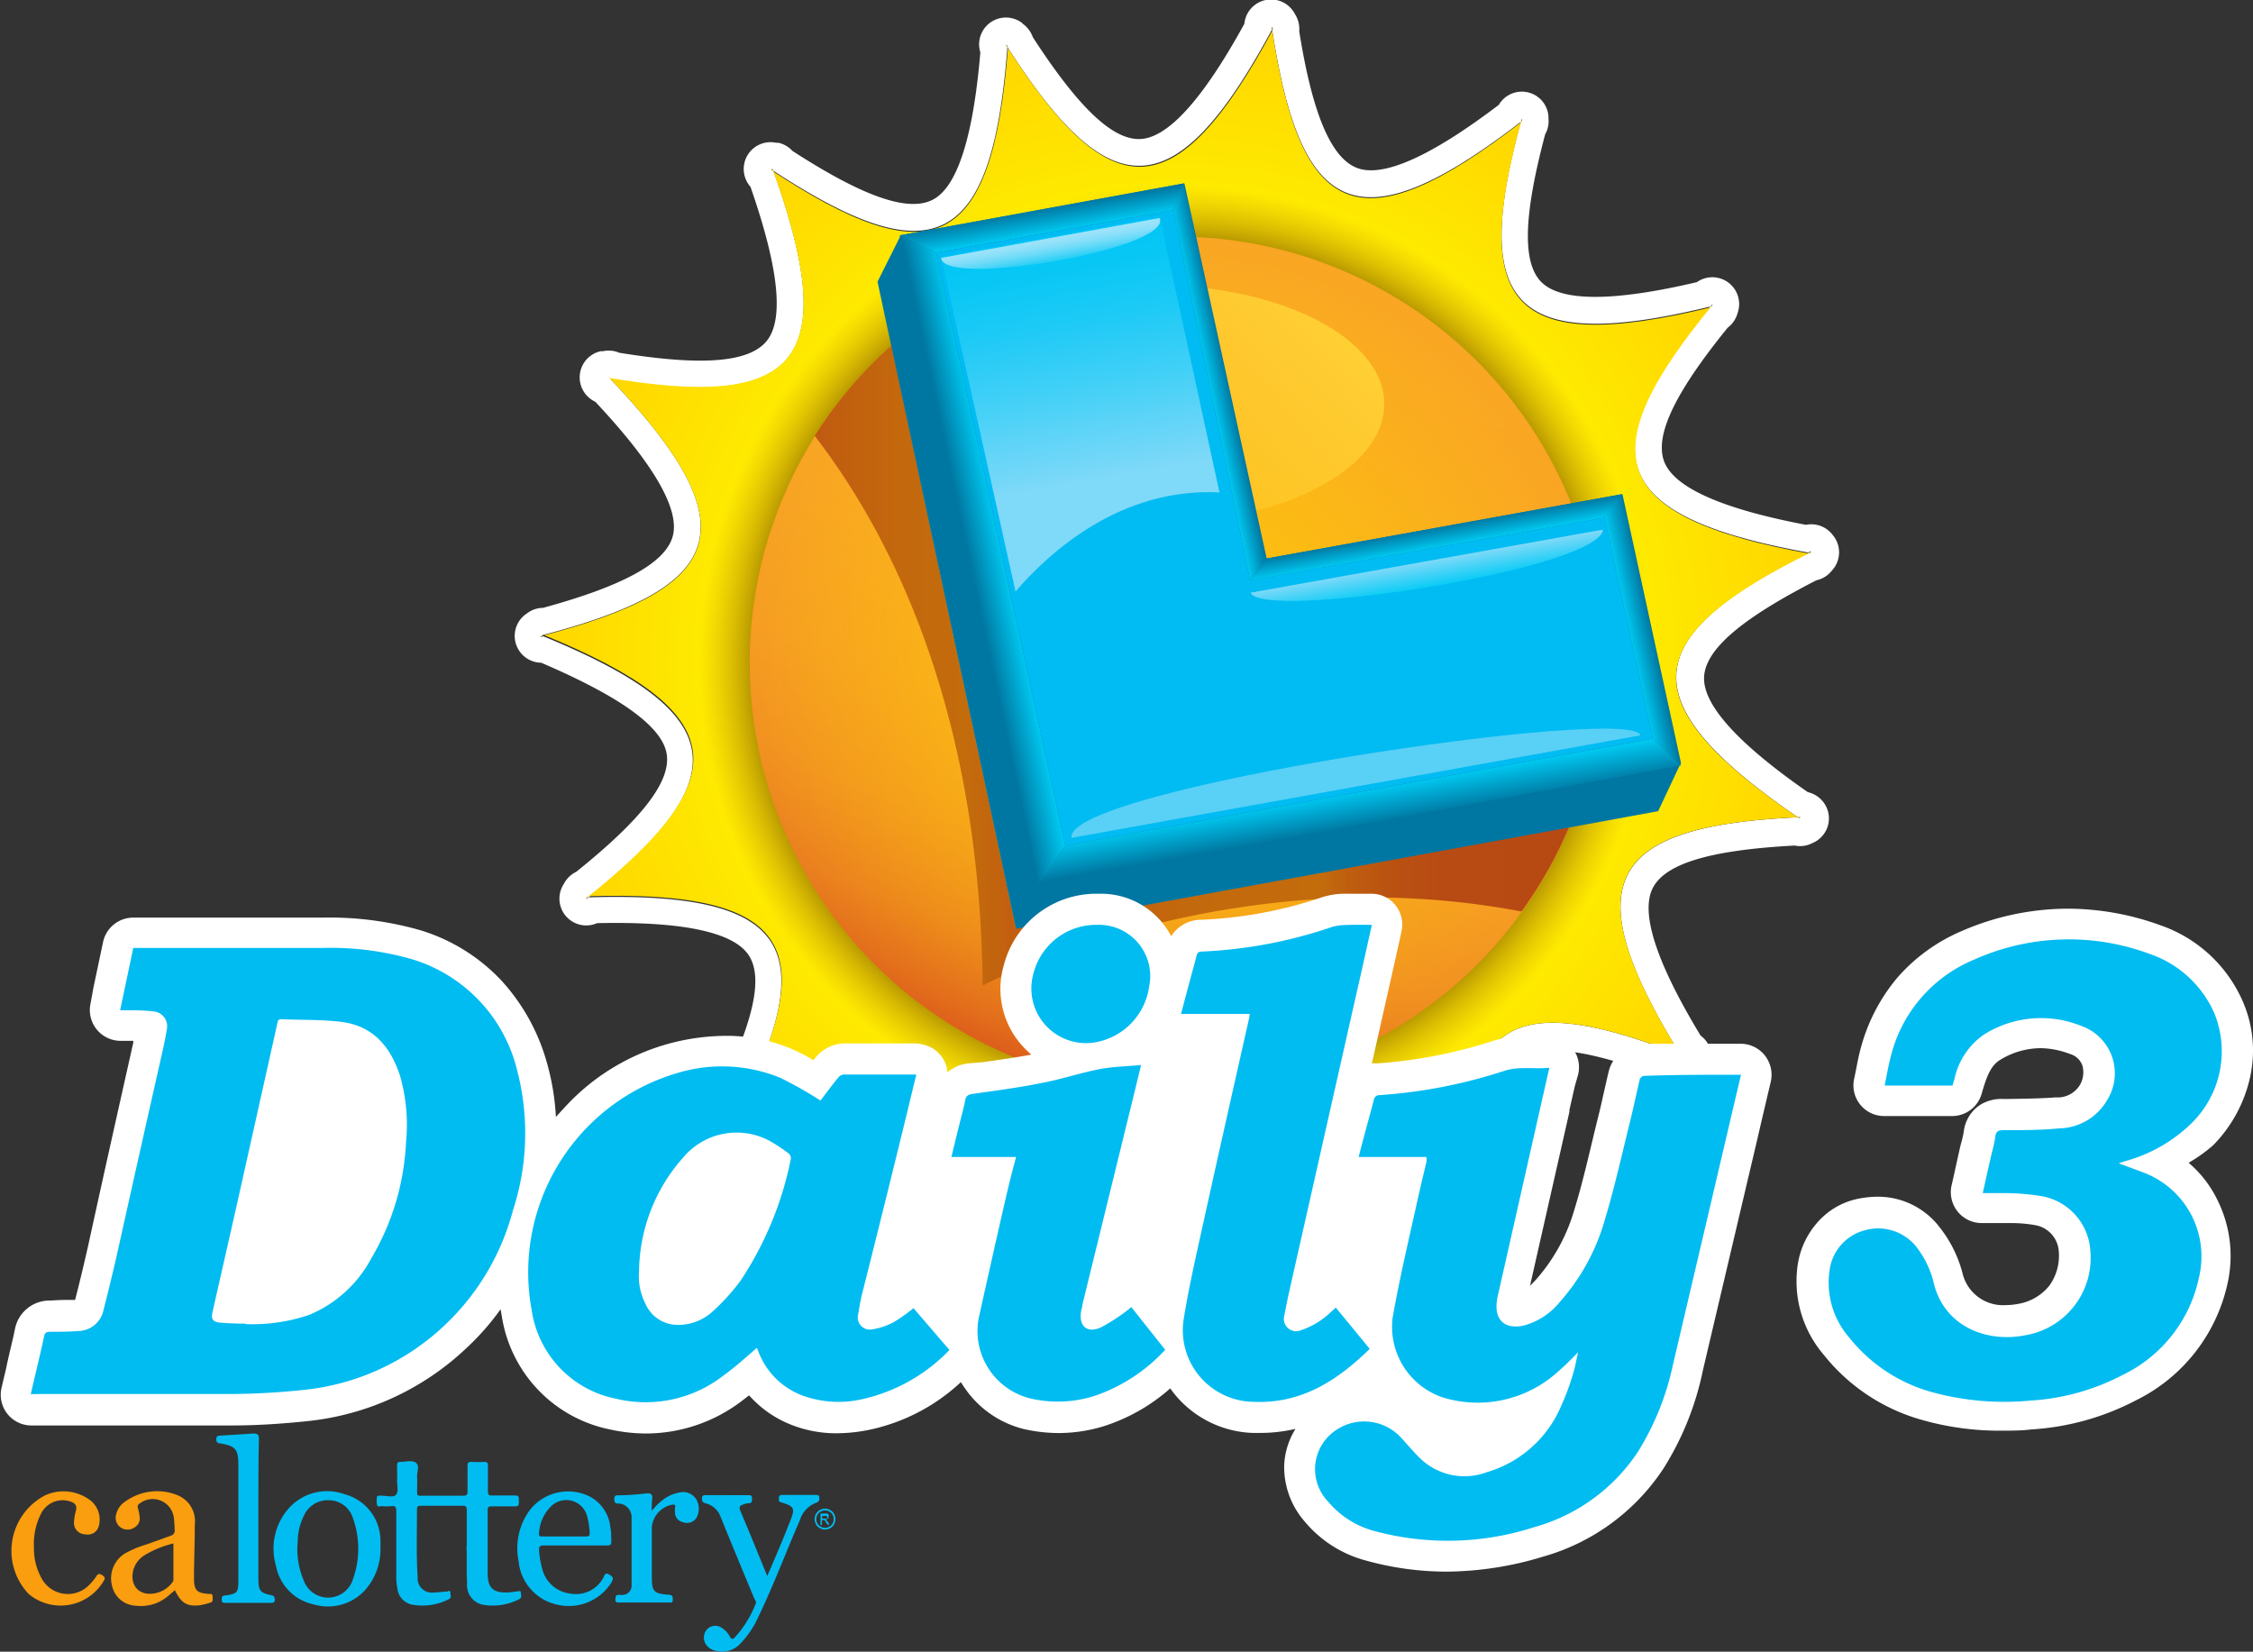 <svg xmlns="http://www.w3.org/2000/svg" xmlns:xlink="http://www.w3.org/1999/xlink" viewBox="0 0 199.16 146"><rect x="0" y="0" width="199.16" height="146" fill="#333333" stroke="none"/><defs><style>.cls-1{fill:#fff;}.cls-2{fill:url(#radial-gradient);}.cls-3{fill:url(#radial-gradient-2);}.cls-4{fill:url(#linear-gradient);}.cls-5{fill:url(#radial-gradient-3);}.cls-6{fill:url(#linear-gradient-2);}.cls-7{fill:url(#linear-gradient-3);}.cls-8{fill:#0077a3;}.cls-9{fill:url(#linear-gradient-4);}.cls-10{fill:url(#linear-gradient-5);}.cls-11{fill:url(#linear-gradient-6);}.cls-12{fill:url(#linear-gradient-7);}.cls-13{fill:url(#linear-gradient-8);}.cls-14{fill:url(#linear-gradient-9);}.cls-15{fill:#00bcf2;}.cls-16{fill:url(#linear-gradient-10);}.cls-17{fill:url(#linear-gradient-11);}.cls-18{fill:#59d0f6;}.cls-19{fill:url(#linear-gradient-12);}.cls-20{fill:#01bcf1;}.cls-21{fill:#fa9d0f;}</style><radialGradient id="radial-gradient" cx="103.95" cy="58.59" r="56.18" gradientUnits="userSpaceOnUse"><stop offset="0.65" stop-color="#fef100"/><stop offset="1" stop-color="#ffd600"/></radialGradient><radialGradient id="radial-gradient-2" cx="103.95" cy="58.59" r="56.18" gradientUnits="userSpaceOnUse"><stop offset="0.66" stop-color="#ab8b00"/><stop offset="0.75" stop-color="#dcad09" stop-opacity="0"/></radialGradient><linearGradient id="linear-gradient" x1="91.06" y1="94.01" x2="116.84" y2="23.17" gradientUnits="userSpaceOnUse"><stop offset="0" stop-color="#dd5d1b"/><stop offset="0.04" stop-color="#e1691c"/><stop offset="0.13" stop-color="#ea7f1f"/><stop offset="0.24" stop-color="#f19121"/><stop offset="0.38" stop-color="#f69d23"/><stop offset="0.56" stop-color="#f8a424"/><stop offset="1" stop-color="#f9a624"/></linearGradient><radialGradient id="radial-gradient-3" cx="103.95" cy="58.59" r="37.68" gradientUnits="userSpaceOnUse"><stop offset="0" stop-color="#ffca09"/><stop offset="1" stop-color="#ffca09" stop-opacity="0"/></radialGradient><linearGradient id="linear-gradient-2" x1="90.48" y1="47.21" x2="113.44" y2="24.24" gradientUnits="userSpaceOnUse"><stop offset="0" stop-color="#ffd033" stop-opacity="0"/><stop offset="1" stop-color="#ffd033"/></linearGradient><linearGradient id="linear-gradient-3" x1="72" y1="58.85" x2="138.7" y2="58.85" gradientUnits="userSpaceOnUse"><stop offset="0" stop-color="#c15911"/><stop offset="0.02" stop-color="#c15d10"/><stop offset="0.11" stop-color="#c3680d"/><stop offset="0.2" stop-color="#c36c0c"/><stop offset="0.26" stop-color="#c25f0f"/><stop offset="0.32" stop-color="#c15911"/><stop offset="0.37" stop-color="#c25f0f"/><stop offset="0.5" stop-color="#c3690d"/><stop offset="0.67" stop-color="#c36c0c"/><stop offset="0.71" stop-color="#be5e0f"/><stop offset="0.76" stop-color="#ba5211"/><stop offset="0.83" stop-color="#b84b13"/><stop offset="1" stop-color="#b74913"/></linearGradient><linearGradient id="linear-gradient-4" x1="92.46" y1="20.62" x2="92.08" y2="18.43" gradientUnits="userSpaceOnUse"><stop offset="0" stop-color="#00c9f1"/><stop offset="1" stop-color="#0076a0"/></linearGradient><linearGradient id="linear-gradient-5" x1="85.63" y1="49.47" x2="88.66" y2="48.83" gradientUnits="userSpaceOnUse"><stop offset="0" stop-color="#0076a0"/><stop offset="1" stop-color="#00c9f1"/></linearGradient><linearGradient id="linear-gradient-6" x1="120.26" y1="73.11" x2="119.71" y2="69.94" xlink:href="#linear-gradient-5"/><linearGradient id="linear-gradient-7" x1="144.03" y1="56.08" x2="146.04" y2="55.65" xlink:href="#linear-gradient-4"/><linearGradient id="linear-gradient-8" x1="106.82" y1="33.92" x2="108.56" y2="33.55" xlink:href="#linear-gradient-4"/><linearGradient id="linear-gradient-9" x1="127.1" y1="48.38" x2="126.78" y2="46.6" xlink:href="#linear-gradient-4"/><linearGradient id="linear-gradient-10" x1="98.6" y1="50.73" x2="93.32" y2="20.78" gradientUnits="userSpaceOnUse"><stop offset="0.28" stop-color="#7fd9f8"/><stop offset="0.33" stop-color="#73d7f8"/><stop offset="0.55" stop-color="#42d0f7"/><stop offset="0.74" stop-color="#1ecaf6"/><stop offset="0.9" stop-color="#08c7f5"/><stop offset="1" stop-color="#00c6f5"/></linearGradient><linearGradient id="linear-gradient-11" x1="126.47" y1="51.87" x2="126.07" y2="49.59" gradientUnits="userSpaceOnUse"><stop offset="0" stop-color="#0accf6"/><stop offset="1" stop-color="#7fd9f8"/></linearGradient><linearGradient id="linear-gradient-12" x1="93.22" y1="23.09" x2="92.85" y2="20.97" gradientUnits="userSpaceOnUse"><stop offset="0" stop-color="#23cef6"/><stop offset="0.2" stop-color="#48d4f7"/><stop offset="0.44" stop-color="#6edbf8"/><stop offset="0.66" stop-color="#89dff9"/><stop offset="0.85" stop-color="#99e2fa"/><stop offset="1" stop-color="#9fe3fa"/></linearGradient></defs><g id="Layer_2" data-name="Layer 2"><g id="Layer_1-2" data-name="Layer 1"><path class="cls-1" d="M162,47.28a2.37,2.37,0,0,0-2.36-.89c-7.47-1.42-11.69-3.31-12.54-5.62s1-6.11,5.62-11.8a2.42,2.42,0,0,0,.84-1.17l.06-.19A2.37,2.37,0,0,0,150,24.94c-7.4,1.74-12,1.73-13.74,0s-1.55-6,.33-13.07a2.34,2.34,0,0,0,.29-1.4l0-.2a2.36,2.36,0,0,0-4.39-1c-6.06,4.6-10.29,6.47-12.57,5.56S116,10,114.85,2.77a2.44,2.44,0,0,0-.31-1.41l-.1-.17A2.37,2.37,0,0,0,110,2.1c-3.66,6.67-6.76,10.1-9.22,10.19s-5.49-2.85-9.48-9a2.45,2.45,0,0,0-.85-1.16L90.31,2a2.37,2.37,0,0,0-3.65,2.63c-.64,7.58-2.07,12-4.28,13.06s-6.18-.37-12.33-4.35a2.37,2.37,0,0,0-1.24-.72l-.2,0a2.37,2.37,0,0,0-2.27,3.89c2.5,7.18,3,11.78,1.4,13.67s-5.79,2.17-13,1a2.37,2.37,0,0,0-1.42-.14l-.2,0a2.37,2.37,0,0,0-.5,4.47c5.21,5.55,7.51,9.56,6.84,11.92S55,51.82,48,53.73a2.33,2.33,0,0,0-1.36.45l-.16.11a2.37,2.37,0,0,0,1.36,4.29c7,3,10.75,5.67,11.1,8.11s-2.26,5.76-8,10.37a2.42,2.42,0,0,0-1.06,1l-.1.17a2.37,2.37,0,0,0,3,3.37c7.61-.17,12.13.8,13.44,2.89s.27,6.18-3,12.71a2.32,2.32,0,0,0-.59,1.41,2.37,2.37,0,0,0,4.09,2c6.88-3.25,11.4-4.2,13.45-2.83s2.76,5.54,2.39,12.85a2.4,2.4,0,0,0,0,1.43l.07.2a2.36,2.36,0,0,0,2.55,1.62,2.39,2.39,0,0,0,2-1.59c5-5.77,8.71-8.48,11.13-8.06s4.78,3.94,7.42,10.77a2.28,2.28,0,0,0,.59,1.31l.13.15a2.39,2.39,0,0,0,1.77.79,2.38,2.38,0,0,0,2.35-2.6c2.2-7.28,4.52-11.28,6.9-11.88s6,1.65,11.15,6.82a2.41,2.41,0,0,0,1.07,1l.19.08a2.37,2.37,0,0,0,3-3.32c-1-7.55-.46-12.15,1.47-13.67s6.12-.92,13,1.7a2.42,2.42,0,0,0,1.36.44h.21a2.37,2.37,0,0,0,1.41-4.28c-3.94-6.5-5.36-10.9-4.21-13.08s5.22-3.33,12.53-3.72a2.32,2.32,0,0,0,1.42-.15l.19-.09a2.36,2.36,0,0,0,1.35-2.7,2.4,2.4,0,0,0-1.8-1.78c-6.25-4.34-9.33-7.78-9.17-10.23s3.41-5.16,9.93-8.5a2.34,2.34,0,0,0,1.25-.72l.13-.15A2.37,2.37,0,0,0,162,47.28Zm-2,1.58-.12,0C144.91,56.35,144,62,158.91,72.23h.28l-.19.08-.09-.07c-16.69.8-19.86,5.6-10.36,21l.26.1h-.2l-.06-.1c-15.57-6.06-20.42-3-18,15l.2.2-.19-.08s0-.08,0-.12c-11.76-11.86-17.45-11-22.53,6.35,0,.09.06.18.1.27l-.14-.15a.56.56,0,0,1,0-.12c-5.92-15.62-11.47-17.15-23.17-3.36,0,.1,0,.19,0,.28l-.06-.19.08-.09c1-16.68-3.49-20.34-19.8-12.5a2,2,0,0,1-.13.25l0-.2.11,0c7.65-14.84,5.08-20-13-19.46l-.22.17.1-.17h.12c13-10.46,12.77-16.21-4-23.08l-.27.08L48,56.1l.11,0c16.15-4.25,18.26-9.6,5.76-22.69l-.27,0,.19,0,.08.08c16.49,2.69,20.59-1.34,14.5-18.38l-.24-.15.2,0s0,.07,0,.11c14,9.16,19.36,7.14,20.72-10.9l-.15-.23.16.12s0,.07,0,.11c9,14.05,14.78,14.4,23.36-1.52,0-.1,0-.19,0-.28l.1.17-.06.11c2.54,16.51,7.64,19.16,22,8.1,0-.09.05-.18.08-.27l0,.2-.1.07c-4.39,16.12-.81,20.62,16.77,16.34l.18-.22-.07.2-.11,0C140.59,40,142,45.6,159.83,48.84l.25-.13Z"/><path class="cls-2" d="M64.92,98.93c7.83-15.07,5.31-20.27-13-19.71l-.1.17C65.11,68.8,64.92,63,48,56.1l-.16.12c16.44-4.27,18.61-9.63,6-22.85l-.19,0C70.33,36.2,74.5,32.19,68.31,15l-.2,0c14.18,9.36,19.61,7.39,21-10.86l-.16-.12c9.14,14.32,14.9,14.73,23.57-1.4l-.1-.17c2.53,16.8,7.62,19.52,22.1,8.31l0-.2c-4.53,16.38-1,20.94,16.8,16.59l.07-.2c-10.8,13.12-9.41,18.73,8.61,22l.13-.15C144.89,56.31,143.87,62,159,72.3l.19-.08c-17,.75-20.21,5.54-10.58,21.11h.2c-15.81-6.21-20.72-3.16-18.25,15l.19.08c-11.92-12.1-17.65-11.31-22.77,6.27l.14.15c-6-15.91-11.52-17.51-23.35-3.54l.06.19c1-17-3.4-20.68-19.89-12.73"/><path class="cls-3" d="M64.92,98.93c7.83-15.07,5.31-20.27-13-19.71l-.1.17C65.11,68.8,64.92,63,48,56.1l-.16.12c16.44-4.27,18.61-9.63,6-22.85l-.19,0C70.33,36.2,74.5,32.19,68.31,15l-.2,0c14.18,9.36,19.61,7.39,21-10.86l-.16-.12c9.14,14.32,14.9,14.73,23.57-1.4l-.1-.17c2.53,16.8,7.62,19.52,22.1,8.31l0-.2c-4.53,16.38-1,20.94,16.8,16.59l.07-.2c-10.8,13.12-9.41,18.73,8.61,22l.13-.15C144.89,56.31,143.87,62,159,72.3l.19-.08c-17,.75-20.21,5.54-10.58,21.11h.2c-15.81-6.21-20.72-3.16-18.25,15l.19.08c-11.92-12.1-17.65-11.31-22.77,6.27l.14.15c-6-15.91-11.52-17.51-23.35-3.54l.06.19c1-17-3.4-20.68-19.89-12.73"/><circle class="cls-4" cx="103.95" cy="58.59" r="37.68"/><circle class="cls-5" cx="103.95" cy="58.59" r="37.68"/><ellipse class="cls-6" cx="101.96" cy="35.72" rx="20.41" ry="10.52"/><path class="cls-7" d="M89.8,82.07l-11-51.54a37.64,37.64,0,0,0-6.78,8c7.93,10.27,14.64,26.23,14.84,48.59,0,0,21.61-11.51,47.64-6.55a37.54,37.54,0,0,0,4.22-7.5Z"/><polygon class="cls-8" points="77.57 24.9 79.63 20.79 104.7 16.21 111.97 49.37 143.42 43.68 148.59 67.42 146.58 71.7 89.81 82.1 77.57 24.9"/><polygon class="cls-9" points="103.68 18.59 104.65 16.21 79.53 20.8 82.76 22.33 103.68 18.59"/><polygon class="cls-10" points="82.76 22.33 79.53 20.8 91.86 78.12 94.17 74.73 82.76 22.33"/><polygon class="cls-11" points="146.09 65.29 94.17 74.73 91.86 78.12 148.59 67.66 146.09 65.29"/><polygon class="cls-12" points="143.37 43.68 141.83 45.76 146.09 65.29 148.59 67.66 143.37 43.68"/><polygon class="cls-13" points="104.65 16.21 103.68 18.59 110.51 51.3 111.92 49.37 104.65 16.21"/><polygon class="cls-14" points="111.92 49.37 110.51 51.3 110.6 51.29 141.83 45.76 143.37 43.68 111.92 49.37"/><polygon class="cls-15" points="94.17 74.73 146.09 65.29 141.83 45.76 110.51 51.3 103.68 18.59 82.76 22.33 94.17 74.73"/><path class="cls-16" d="M107.8,43.53l-5.29-24.37L83.19,22.69l6.58,29.6C92.68,48.9,99,43.07,107.8,43.53Z"/><path class="cls-17" d="M141.67,47l0-.18-31.12,5.57C111.48,54.85,140.13,50.58,141.67,47Z"/><path class="cls-18" d="M94.73,74.06,145,65C144.44,62.25,93.92,69.73,94.73,74.06Z"/><path class="cls-19" d="M102.51,19.27,83.19,22.8C83.42,25.48,103.68,22,102.51,19.27Z"/><path class="cls-1" d="M153.9,92.26h-2.79c-1.89,0-3.9,0-5.9,0a3.23,3.23,0,0,0-3,2.43c-.15.61-.28,1.22-.42,1.82s-.27,1.23-.42,1.83c-.19.76-.38,1.54-.56,2.29-.5,2.08-1,4.22-1.63,6.26a16,16,0,0,1-3.43,6.25c-.18.19-.34.36-.5.51l3.48-15.36,0-.16.48-2.12L139.5,95a3,3,0,0,0,.08-.67,2.72,2.72,0,0,0-2.66-2.72h-.13l-.23,0-.69,0h-1.06A8.94,8.94,0,0,0,132,92a42.74,42.74,0,0,1-10.32,2,1.92,1.92,0,0,0-.41,0q.66-2.91,1.31-5.82c.3-1.32.6-2.64.9-4,.14-.63.28-1.26.42-1.91A2.72,2.72,0,0,0,121.27,79h-1.44l-1.08,0a6.63,6.63,0,0,0-1.85.3,38.13,38.13,0,0,1-10.74,2,3.14,3.14,0,0,0-2.63,1.45A7,7,0,0,0,97.15,79H97a8.44,8.44,0,0,0-8.28,6.37A7.49,7.49,0,0,0,90,92a8.46,8.46,0,0,0,1.17,1.22c-1.4.26-2.82.46-4.3.67L85.54,94a3.49,3.49,0,0,0-1.79.79,2.62,2.62,0,0,0-.39-1.21,2.73,2.73,0,0,0-1.7-1.23h0a3.16,3.16,0,0,0-.85-.12h-3l-3.29,0A3.41,3.41,0,0,0,72,93.6l-.09.11a16.25,16.25,0,0,0-1.76-.92,14.71,14.71,0,0,0-6-1.23,19.67,19.67,0,0,0-4.72.61A19.41,19.41,0,0,0,49.81,98c-.23.24-.45.49-.67.73a21.5,21.5,0,0,0-.8-4.81,17.85,17.85,0,0,0-4-7.23,16.35,16.35,0,0,0-7.13-4.45,29.16,29.16,0,0,0-8.7-1.13l-6.74,0h-10a2.73,2.73,0,0,0-2.66,2.16L8.26,87.3,8,88.72A2.72,2.72,0,0,0,10.62,92h1.16l0,.11v.06c-1.33,5.92-2.69,12-4,18-.37,1.63-.75,3.22-1.14,4.73-.7,0-1.45,0-2.15.06a3.11,3.11,0,0,0-3.18,2.58c-.15.73-.33,1.46-.51,2.23-.07.32-.15.64-.22,1s-.19.81-.29,1.24l-.14.61A2.71,2.71,0,0,0,2.72,126H13.14c2.86,0,5.19,0,7.33,0,2.31,0,4.59-.16,6.78-.39a24,24,0,0,0,13.94-6.41,22.49,22.49,0,0,0,3.06-3.47l.12.68a12.1,12.1,0,0,0,9.54,9.94,14.85,14.85,0,0,0,3.22.36,14,14,0,0,0,8.33-2.79l.76-.58a9.71,9.71,0,0,0,3.83,2.64,10.77,10.77,0,0,0,3.91.71,14.71,14.71,0,0,0,2.71-.27,17,17,0,0,0,8.27-4.25c.12.2.25.39.39.59a8.92,8.92,0,0,0,5.19,3.56,14,14,0,0,0,3.06.35,13.6,13.6,0,0,0,4.07-.63,16.31,16.31,0,0,0,5.8-3.32c.13.19.27.38.42.56a9.33,9.33,0,0,0,6.86,3.38l.66,0a13.66,13.66,0,0,0,3.13-.36,6.63,6.63,0,0,0-1,3.2,7.33,7.33,0,0,0,1.82,5,10.56,10.56,0,0,0,5.33,3.42,26.64,26.64,0,0,0,7.15,1,29.77,29.77,0,0,0,8.57-1.32,18.89,18.89,0,0,0,10.66-7.8,26.06,26.06,0,0,0,3.47-8.62c1.27-5.41,2.57-10.91,3.82-16.23.47-2,.95-4,1.42-6.06.17-.71.34-1.43.51-2.17l.26-1.09a2.76,2.76,0,0,0-.51-2.32A2.73,2.73,0,0,0,153.9,92.26Z"/><path class="cls-1" d="M195.64,101.23a12.39,12.39,0,0,0,3.26-6,10.88,10.88,0,0,0-.66-6.75,12.34,12.34,0,0,0-7.31-6.71,24.11,24.11,0,0,0-8.11-1.45v0a23.61,23.61,0,0,0-9.46,2,15.62,15.62,0,0,0-5.69,4.16,16.1,16.1,0,0,0-3.21,6.27c-.17.64-.29,1.26-.4,1.86-.06.26-.1.51-.16.76a2.71,2.71,0,0,0,2.67,3.28h6a2.71,2.71,0,0,0,2.61-2,1.15,1.15,0,0,0,.06-.21l.1-.32c.43-1.4.81-2,1.41-2.4a6.94,6.94,0,0,1,3.61-1.07,7.51,7.51,0,0,1,2.61.51,1.64,1.64,0,0,1,1.1,1,2.23,2.23,0,0,1-.17,1.67A2.3,2.3,0,0,1,181.73,97c-1.36.1-2.72.12-4.17.14H177a3.5,3.5,0,0,0-2,.55,3.29,3.29,0,0,0-1.41,2.35,9.12,9.12,0,0,1-.23,1c-.06.23-.12.47-.17.72-.16.7-.31,1.39-.47,2.12l-.21.92a2.73,2.73,0,0,0,2.66,3.31h1.29l.6,0,.82,0a11.81,11.81,0,0,1,2,.18,2.51,2.51,0,0,1,2.11,2.3,4.52,4.52,0,0,1-.84,3.06,4.46,4.46,0,0,1-2.74,1.6,5.65,5.65,0,0,1-1.08.11,3.68,3.68,0,0,1-3.81-2.67,11,11,0,0,0-2-4.13,6.86,6.86,0,0,0-5.56-2.78,9,9,0,0,0-1.89.22,6.5,6.5,0,0,0-3.48,2.13,7.27,7.27,0,0,0-1.67,3.63,10,10,0,0,0,2.3,8,16.9,16.9,0,0,0,8.75,5.77,25,25,0,0,0,7,.93c.83,0,1.71,0,2.61-.11a22.86,22.86,0,0,0,9.21-2.56,15.11,15.11,0,0,0,8.19-10.68,11.08,11.08,0,0,0-1-7.11,10.08,10.08,0,0,0-2.51-3.22A13.57,13.57,0,0,0,195.64,101.23Z"/><path class="cls-20" d="M41.26,136.68c0-1.06,0-2.12,0-3.17,0-.31-.06-.43-.39-.41-1.2,0-2.41,0-3.61,0-.23,0-.4,0-.4.31,0,2-.07,4,.06,6a1.26,1.26,0,0,0,1.46,1.35c.38,0,.73-.07,1.11-.08.11,0,.32-.17.32.09s.15.46-.14.59a5.11,5.11,0,0,1-3.17.49,1.63,1.63,0,0,1-1.37-1.42,5.47,5.47,0,0,1-.1-1c0-2,0-3.91,0-5.87,0-.33-.08-.48-.42-.43a4.12,4.12,0,0,1-.86,0c-.15,0-.37.1-.42-.09a2.21,2.21,0,0,1,0-.77s.1-.06.16-.06a1.4,1.4,0,0,1,.29,0c.43,0,1,.19,1.24-.1s.06-.83.08-1.25,0-.86,0-1.3c0-.25.06-.36.32-.34.46,0,1-.18,1.35.08s.07.84.1,1.28,0,.83,0,1.25.1.38.39.38q1.83,0,3.66,0c.31,0,.42-.07.41-.39,0-.73,0-1.48,0-2.21,0-.3.06-.41.37-.39a10.27,10.27,0,0,0,1.11,0c.26,0,.32.08.32.32,0,.75,0,1.51,0,2.26,0,.33.1.41.4.39.67,0,1.35,0,2,0,.41,0,.33.25.33.48s.08.5-.33.48H43.46c-.28,0-.36.08-.35.36,0,1.85,0,3.72,0,5.57,0,1.3.49,1.72,1.77,1.68.28,0,.54-.07.82-.09s.32-.11.34.12.13.45-.17.58a5.18,5.18,0,0,1-3.12.49,1.76,1.76,0,0,1-1.46-1.92c-.07-1,0-2.11-.05-3.18Z"/><path class="cls-20" d="M67.82,139.31c.77-1.76,1.47-3.41,2.12-5.1.32-.85.21-1.05-.64-1.34l-.27-.08c-.26-.06-.17-.28-.17-.44s.15-.21.3-.21h2.92c.15,0,.35,0,.35.21s0,.38-.23.46a2.4,2.4,0,0,0-1.48,1.53c-1.25,2.87-2.34,5.8-3.71,8.63a8.05,8.05,0,0,1-1.48,2.22,2.22,2.22,0,0,1-2.31.72,1.34,1.34,0,0,1-.89-.68,1.1,1.1,0,0,1,.21-1.25,1,1,0,0,1,1.2-.13,2,2,0,0,1,.78.82c.12.2.23.26.41.09a9.57,9.57,0,0,0,1.87-3c.07-.15,0-.28-.1-.41q-1.52-3.63-3-7.27a1.88,1.88,0,0,0-1.34-1.2c-.31-.08-.31-.26-.31-.49s.23-.23.39-.23H66.1c.2,0,.39,0,.38.28s0,.44-.35.44a1.35,1.35,0,0,0-.42.1c-.28.08-.41.22-.28.53C66.23,135.39,67,137.29,67.82,139.31Z"/><path class="cls-20" d="M22.84,133.51v6.09c0,1,.18,1.22,1.14,1.4.29.05.29.2.31.42s-.15.26-.34.26h-4c-.2,0-.35,0-.35-.26s0-.37.33-.4c1-.12,1.14-.25,1.14-1.25V129.44c0-1.31-.25-1.62-1.55-1.85-.27,0-.42-.1-.4-.42s.26-.26.44-.28c.94-.07,1.88-.1,2.82-.18.38,0,.51.08.51.47C22.83,129.28,22.84,131.39,22.84,133.51Z"/><path class="cls-21" d="M3,136.76a5.42,5.42,0,0,0,.75,2.88,2.63,2.63,0,0,0,4.17.42,5.23,5.23,0,0,0,.56-.67c.14-.23.24-.36.55-.16s.26.32.1.57a4.41,4.41,0,0,1-6.59,1.1A5.53,5.53,0,0,1,4,132.17a3.93,3.93,0,0,1,4,.46A2.16,2.16,0,0,1,8.7,135a1,1,0,0,1-1.16.62,1,1,0,0,1-1-1,4.5,4.5,0,0,1,.17-1.09c.12-.42-.06-.67-.47-.8a2.13,2.13,0,0,0-2.58,1A5.91,5.91,0,0,0,3,136.76Z"/><path class="cls-20" d="M57.62,133.54a5.53,5.53,0,0,1,1.15-1.09,3.27,3.27,0,0,1,1.28-.52,1.37,1.37,0,0,1,1.48.57,1.64,1.64,0,0,1,0,1.72,1,1,0,0,1-1.16.33.87.87,0,0,1-.7-.86,1.5,1.5,0,0,1,0-.43c.06-.24,0-.27-.23-.26a2.23,2.23,0,0,0-1.82,2v4.37c0,1.29.16,1.5,1.46,1.59.33,0,.41.15.39.44s-.08.25-.26.25H54.67c-.21,0-.29-.08-.27-.28s0-.37.22-.39l.39,0a.82.82,0,0,0,.82-.9q0-2.94,0-5.91a1.21,1.21,0,0,0-1.12-1.27c-.23,0-.41,0-.41-.39s.23-.33.44-.34c.83,0,1.66-.08,2.48-.17.36,0,.46.12.44.44A6.54,6.54,0,0,0,57.62,133.54Z"/><path class="cls-21" d="M18.79,141.1c0-.26-.19-.2-.34-.21-1.05-.07-1.31-.33-1.3-1.4,0-1.58.07-3.14.07-4.72a2.49,2.49,0,0,0-1.51-2.6,4.81,4.81,0,0,0-4.62.54,1.86,1.86,0,0,0-.81,1.11,1.05,1.05,0,0,0,.39,1.2,1.07,1.07,0,0,0,1.21,0,.92.92,0,0,0,.44-1.07c0-.23-.08-.44-.13-.66a.32.32,0,0,1,.17-.4,1.88,1.88,0,0,1,3,1.22,10,10,0,0,1,.08,1.1.47.47,0,0,1-.36.54L13,136.5a9.45,9.45,0,0,0-2,.84,2.6,2.6,0,0,0-1.09,2.86,2.24,2.24,0,0,0,2.07,1.73,3.72,3.72,0,0,0,2.79-.78l.69-.59c.55,1.14,1.07,1.46,2.21,1.33a5.81,5.81,0,0,0,1-.26C18.86,141.52,18.79,141.31,18.79,141.1Zm-3.46-1.48a.37.37,0,0,1-.1.26,2.51,2.51,0,0,1-2.08,1c-1.12-.06-1.67-1-1.35-2.15a2.25,2.25,0,0,1,.93-1.23,8.86,8.86,0,0,1,2.6-1.07Z"/><path class="cls-20" d="M33.59,135.6a4.27,4.27,0,0,0-3.19-3.54,4.53,4.53,0,0,0-5,1.41,5.38,5.38,0,0,0-1,4.95,4.29,4.29,0,0,0,3.3,3.39,4.45,4.45,0,0,0,4.61-1.3,5.4,5.4,0,0,0,1.32-3.72A6.84,6.84,0,0,0,33.59,135.6Zm-2.42,4.07a2.29,2.29,0,0,1-4.31.06,7.06,7.06,0,0,1-.54-3.51,5.23,5.23,0,0,1,.55-2.26,2.31,2.31,0,0,1,2.25-1.35,2.23,2.23,0,0,1,2.05,1.5,8,8,0,0,1,0,5.56Z"/><path class="cls-20" d="M53.89,139.2c-.37-.25-.44,0-.55.24a2.73,2.73,0,0,1-2.86,1.43,2.91,2.91,0,0,1-2.54-2.16,8.08,8.08,0,0,1-.29-1.69c0-.33.08-.41.39-.41.93,0,1.85,0,2.78,0s1.89,0,2.83,0c.29,0,.4-.06.39-.37s0-.8-.08-1.21a3.48,3.48,0,0,0-1.89-2.78,4.3,4.3,0,0,0-5.23,1.22,5.7,5.7,0,0,0-1,4.51,4.36,4.36,0,0,0,3.37,3.85,4.46,4.46,0,0,0,4.87-2C54.23,139.54,54.22,139.39,53.89,139.2Zm-6.24-3.65a3.58,3.58,0,0,1,1-2.34,1.91,1.91,0,0,1,3.25.8,7.07,7.07,0,0,1,.23,1.51c0,.26-.1.29-.31.29H47.94C47.76,135.8,47.62,135.8,47.65,135.55Z"/><path class="cls-20" d="M72.93,133.35a.89.89,0,0,1,.45.12.88.88,0,0,1,.35.34,1,1,0,0,1,.12.47,1,1,0,0,1-.12.46.86.86,0,0,1-.34.34.94.94,0,0,1-.92,0,.92.92,0,0,1-.34-.34,1,1,0,0,1-.12-.46,1,1,0,0,1,.12-.47.88.88,0,0,1,.35-.34A.92.92,0,0,1,72.93,133.35Zm0,.16a.77.77,0,0,0-.38.1.71.71,0,0,0-.29.28.9.9,0,0,0-.1.39.75.75,0,0,0,.1.38.71.71,0,0,0,.29.28.71.71,0,0,0,.76,0,.65.65,0,0,0,.29-.28.75.75,0,0,0,.1-.38.78.78,0,0,0-.1-.39.71.71,0,0,0-.29-.28A.75.75,0,0,0,72.93,133.51Zm-.4,1.28v-1h.34a.77.77,0,0,1,.25,0,.31.31,0,0,1,.13.1.23.23,0,0,1,0,.14.22.22,0,0,1-.08.19.25.25,0,0,1-.2.09l.08.06a1.25,1.25,0,0,1,.15.19l.12.2h-.2l-.08-.16a.88.88,0,0,0-.17-.23.23.23,0,0,0-.13,0h-.09v.42Zm.16-.56h.19a.38.38,0,0,0,.19,0,.16.16,0,0,0,.05-.11.19.19,0,0,0,0-.08A.12.12,0,0,0,73,134a.32.32,0,0,0-.16,0h-.18Z"/><path class="cls-20" d="M2.72,123.23c.15-.66.29-1.25.43-1.84.25-1.08.52-2.16.74-3.25.07-.33.2-.41.52-.42.84,0,1.67,0,2.51-.07a2.31,2.31,0,0,0,2.22-1.81q.64-2.5,1.21-5,2-9,4.06-18.11c.13-.58.24-1.16.34-1.75a1.32,1.32,0,0,0-1.09-1.57,17.51,17.51,0,0,0-1.92-.11c-.35,0-.69,0-1.12,0l1.16-5.51h.61c5.38,0,10.77,0,16.15,0a26,26,0,0,1,7.89,1,13.61,13.61,0,0,1,9.29,9.84A22,22,0,0,1,45.34,107a21.48,21.48,0,0,1-6,10.11A21.23,21.23,0,0,1,27,122.84a64.24,64.24,0,0,1-6.51.38c-5.66,0-11.32,0-17,0Zm19-6.19a15.62,15.62,0,0,0,5.6-.81,11,11,0,0,0,5.5-5A22.08,22.08,0,0,0,35.89,101a15.83,15.83,0,0,0-.51-5.85c-.82-2.57-2.36-4.46-5.18-4.82-1.76-.22-3.54-.16-5.32-.24-.34,0-.33.22-.38.44L21,106.2c-.73,3.26-1.48,6.51-2.21,9.77-.14.62,0,.88.69.94S20.93,117,21.68,117Z"/><path class="cls-20" d="M153.9,95l-.77,3.27q-2.61,11.15-5.23,22.29a24,24,0,0,1-3.1,7.75,16.16,16.16,0,0,1-9.18,6.68,24.87,24.87,0,0,1-14.2.32,8,8,0,0,1-4-2.56,4.14,4.14,0,0,1,.24-6,4.44,4.44,0,0,1,6.24.38c.54.59,1.06,1.21,1.63,1.77a5.63,5.63,0,0,0,5.87,1.24,10.26,10.26,0,0,0,6.63-5.93,20.92,20.92,0,0,0,1-2.69c.2-.63.31-1.28.47-2a27,27,0,0,1-2,1.92,10.55,10.55,0,0,1-10,2.07,6.59,6.59,0,0,1-4.4-7c.56-3.18,1.29-6.34,2-9.5.31-1.44.65-2.88,1-4.32a4.1,4.1,0,0,0,0-.42h-6c.15-.58.28-1.09.42-1.61.3-1.14.62-2.27.92-3.42a.5.5,0,0,1,.52-.44,45.14,45.14,0,0,0,11-2.14c1.31-.43,2.62-.14,4-.28l-.74,3.26-3.84,17a2.25,2.25,0,0,0-.06.36c-.23,1.7.72,2.54,2.41,2.16a6.14,6.14,0,0,0,3.14-2.06,18.6,18.6,0,0,0,4-7.3c.86-2.86,1.51-5.79,2.23-8.69.3-1.21.55-2.44.84-3.65,0-.15.24-.36.37-.36C148.09,95,150.94,95,153.9,95Z"/><path class="cls-20" d="M187.29,102.83l2.13.79a7.92,7.92,0,0,1,5,9.13,12.4,12.4,0,0,1-6.81,8.8,20.09,20.09,0,0,1-8.13,2.25,24.2,24.2,0,0,1-8.64-.73,14.16,14.16,0,0,1-7.38-4.85,7.38,7.38,0,0,1-1.73-5.93,4.21,4.21,0,0,1,3.07-3.53,4.32,4.32,0,0,1,4.7,1.58,8.36,8.36,0,0,1,1.46,3.16c1,3.86,4.78,5.18,8.05,4.53a6.93,6.93,0,0,0,5.77-7.49,5.23,5.23,0,0,0-4.25-4.8,20.79,20.79,0,0,0-3.26-.28c-.66,0-1.32,0-2,0l.67-3c.15-.66.35-1.31.44-2,.07-.49.3-.56.73-.56,1.63,0,3.27,0,4.9-.16a5,5,0,0,0,4.29-2.56,4.44,4.44,0,0,0-2.33-6.5,9.48,9.48,0,0,0-8.58.76,6.36,6.36,0,0,0-2.62,3.94c-.06.18-.11.36-.17.57h-6c.17-.84.31-1.68.52-2.48a12.51,12.51,0,0,1,7.35-8.63A20.49,20.49,0,0,1,190,84.31a9.63,9.63,0,0,1,5.74,5.25,8.91,8.91,0,0,1-2.06,9.77,13.47,13.47,0,0,1-5.94,3.34Z"/><path class="cls-20" d="M66.94,119.11c-1,.87-2,1.77-3.07,2.54a11.19,11.19,0,0,1-9.35,2A9.37,9.37,0,0,1,47,115.81a18.36,18.36,0,0,1,13-21,13.61,13.61,0,0,1,9,.47,36.61,36.61,0,0,1,3.53,2c.47-.62,1-1.33,1.54-2a.77.77,0,0,1,.49-.3q3.12,0,6.22,0A1.25,1.25,0,0,1,81,95c-.25,1-.49,2-.73,3q-2,8.2-4.07,16.4c-.14.57-.24,1.15-.33,1.74A1.07,1.07,0,0,0,77,117.52a6,6,0,0,0,2-.65,14.47,14.47,0,0,0,1.75-1.24l3.18,3.7a15.3,15.3,0,0,1-7.78,4.36,9.28,9.28,0,0,1-5.14-.31,6.64,6.64,0,0,1-4-4l-.12-.28S66.87,119.08,66.94,119.11Zm-10.45-6.74a5.33,5.33,0,0,0,.55,2.84,3.11,3.11,0,0,0,2.94,1.9,4.49,4.49,0,0,0,3-1.17,18.82,18.82,0,0,0,2.48-2.73,30.13,30.13,0,0,0,4.45-10.78.57.57,0,0,0-.19-.47,14,14,0,0,0-1.29-.88,6.16,6.16,0,0,0-8,1.19A15.39,15.39,0,0,0,56.49,112.37Z"/><path class="cls-20" d="M121.27,81.75c-.45,2-.88,4-1.32,5.88L114,114c-.17.75-.32,1.5-.46,2.25a1.09,1.09,0,0,0,1.47,1.33,7.06,7.06,0,0,0,2.65-1.62l.42-.38,3,3.65c-2.88,2.82-6.07,4.87-10.28,4.68a6.33,6.33,0,0,1-6.15-7.4c.49-3,1.19-6,1.85-9,1.29-5.87,2.62-11.74,3.94-17.6,0-.09,0-.17.05-.29H104.4c.34-1.27.66-2.51,1-3.74.12-.46.26-.91.36-1.36.06-.29.17-.4.48-.41a40.91,40.91,0,0,0,11.49-2.17,4.29,4.29,0,0,1,1.13-.17C119.63,81.73,120.41,81.75,121.27,81.75Z"/><path class="cls-20" d="M100,115.53l3,3.78a15.09,15.09,0,0,1-6.22,4.07,10.75,10.75,0,0,1-5.71.23,6.14,6.14,0,0,1-4.56-7.07q1.14-5.15,2.31-10.27c.3-1.31.62-2.6,1-4H84.1c.25-1,.48-2,.72-2.93.17-.7.37-1.38.5-2.08.07-.38.25-.5.61-.56,2.1-.3,4.21-.57,6.29-1,1.67-.32,3.29-.87,5-1.2,1.16-.22,2.36-.24,3.65-.36-.32,1.31-.59,2.44-.87,3.57l-4.32,17.62c0,.2-.09.41-.12.61-.19,1.27.52,1.93,1.72,1.41a15.94,15.94,0,0,0,2.43-1.57A3.92,3.92,0,0,0,100,115.53Z"/><path class="cls-20" d="M97,81.75a4.53,4.53,0,0,1,4.58,5.46,5.82,5.82,0,0,1-4.8,4.93,4.83,4.83,0,0,1-5.45-6A5.72,5.72,0,0,1,97,81.75Z"/></g></g></svg>